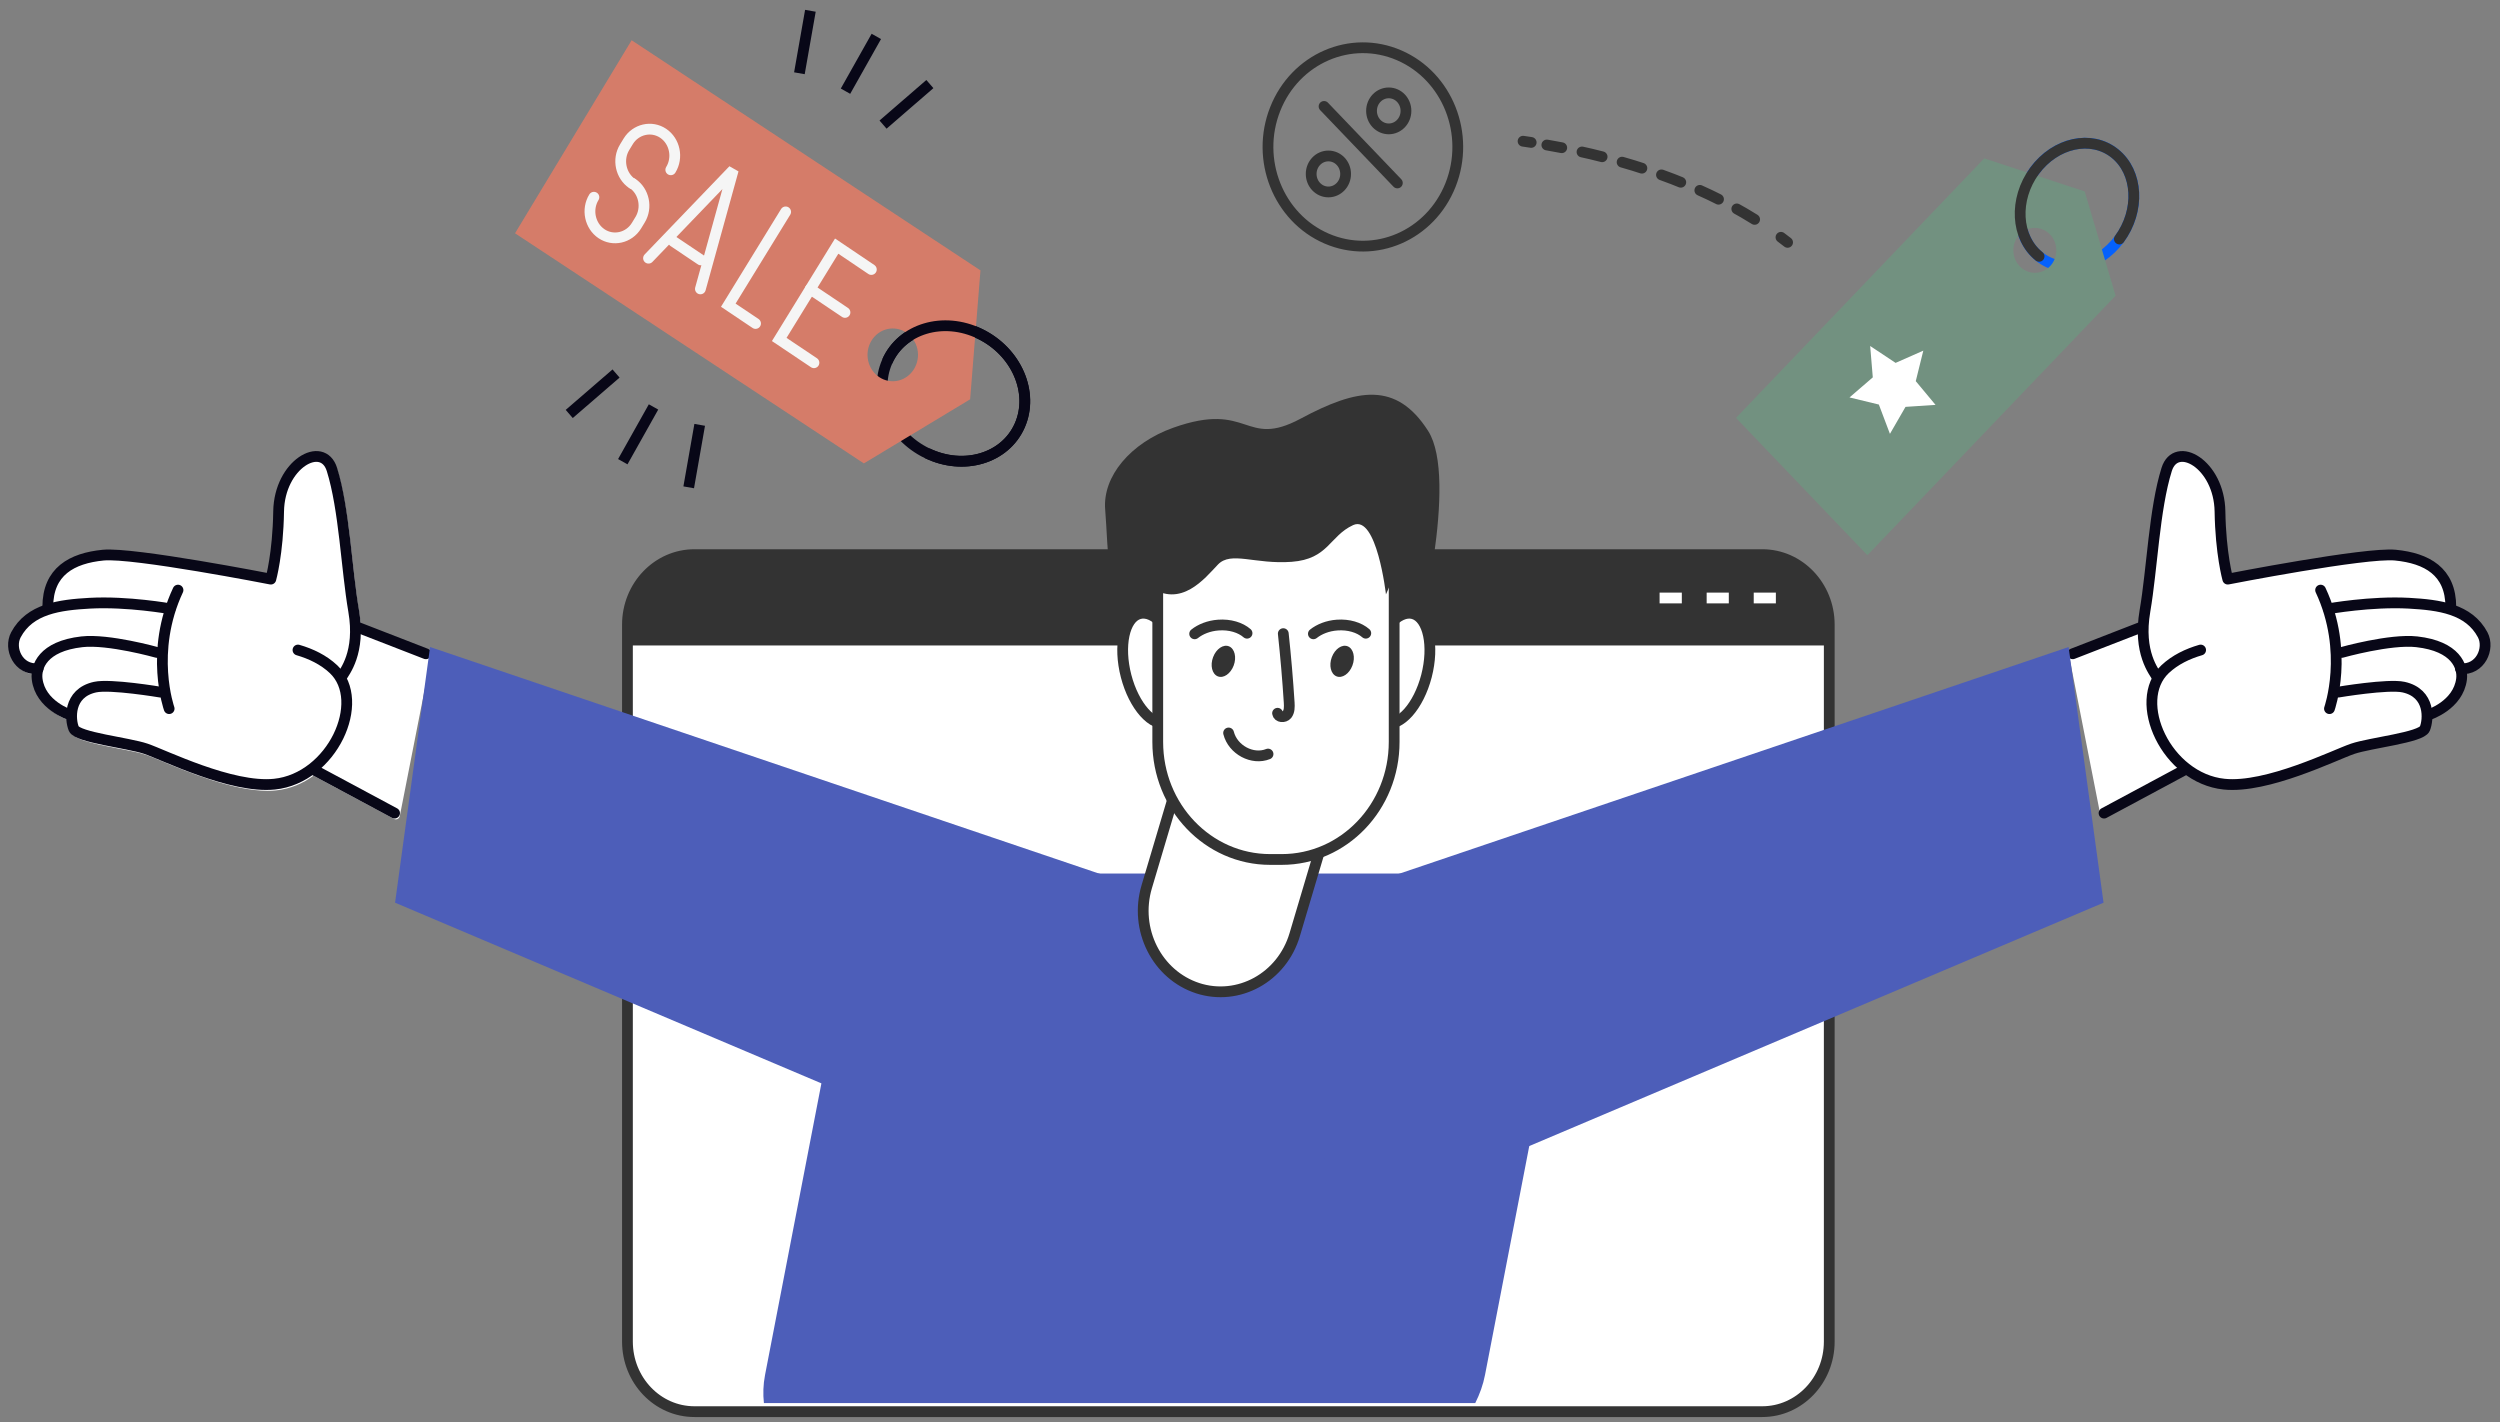 <?xml version="1.0" encoding="UTF-8"?>
<svg xmlns="http://www.w3.org/2000/svg" width="232" height="132" viewBox="0 0 232 132" fill="none">
  <rect x="0" y="0" width="232" height="132" fill="#808080" stroke="none"/>
  <g id="Group 3">
    <path id="Vector" d="M192.218 60.297L198.405 57.887C198.443 57.871 198.489 57.871 198.527 57.863C198.55 57.473 198.603 57.059 198.679 56.614C198.915 55.222 199.097 53.631 199.28 51.945C199.615 48.938 199.957 45.828 200.711 43.426C201.046 42.361 201.852 41.812 202.849 41.979C204.523 42.241 206.357 44.413 206.395 47.451C206.441 50.418 206.836 52.494 207.019 53.273C209.135 52.868 219.742 50.855 222.322 51.11C225.944 51.468 227.793 53.202 227.809 56.264C229.026 56.71 230.061 57.441 230.731 58.714C231.134 59.486 231.081 60.496 230.594 61.291C230.191 61.951 229.551 62.333 228.813 62.42C228.844 62.675 228.828 62.898 228.813 63.065C228.516 65.507 226.081 66.501 225.602 66.668C225.579 67.121 225.488 67.519 225.374 67.781C225.1 68.426 223.783 68.744 221.051 69.277C220.016 69.476 219.035 69.667 218.456 69.865C218.137 69.977 217.627 70.184 216.988 70.454C214.621 71.44 210.375 73.206 207.156 73.206C206.89 73.206 206.631 73.198 206.38 73.166C205.056 73.031 203.876 72.514 202.887 71.79C202.857 71.814 202.834 71.846 202.796 71.862L195.445 75.807C195.392 75.839 195.331 75.855 195.27 75.855C195.217 75.855 195.156 75.839 195.102 75.815C194.996 75.759 194.92 75.656 194.897 75.537L191.99 60.75C191.937 60.559 192.036 60.368 192.218 60.297Z" fill="white"></path>
    <path id="Vector_2" d="M39.782 60.473L33.595 58.062C33.557 58.047 33.511 58.047 33.473 58.039C33.45 57.649 33.397 57.235 33.321 56.79C33.085 55.398 32.903 53.807 32.72 52.121C32.385 49.114 32.043 46.004 31.289 43.602C30.954 42.536 30.148 41.987 29.151 42.155C27.477 42.417 25.643 44.589 25.605 47.627C25.559 50.594 25.163 52.67 24.981 53.449C22.865 53.044 12.258 51.031 9.678 51.286C6.056 51.644 4.206 53.378 4.191 56.44C2.974 56.885 1.939 57.617 1.269 58.89C0.866 59.661 0.919 60.671 1.406 61.467C1.809 62.127 2.449 62.509 3.187 62.596C3.156 62.851 3.172 63.074 3.187 63.241C3.484 65.683 5.919 66.677 6.398 66.852C6.421 67.305 6.512 67.703 6.626 67.965C6.9 68.609 8.217 68.928 10.949 69.461C11.983 69.659 12.965 69.85 13.543 70.049C13.863 70.161 14.373 70.367 15.012 70.638C17.379 71.624 21.625 73.39 24.844 73.39C25.11 73.39 25.369 73.382 25.62 73.35C26.944 73.215 28.124 72.698 29.113 71.974C29.143 71.998 29.166 72.03 29.204 72.046L36.555 75.991C36.608 76.023 36.669 76.039 36.73 76.039C36.783 76.039 36.844 76.023 36.898 75.999C37.004 75.943 37.08 75.84 37.103 75.72L40.01 60.934C40.056 60.735 39.957 60.544 39.782 60.473Z" fill="white"></path>
    <g id="Group">
      <path id="Vector_3" d="M64.445 131.001H163.538C166.97 131.001 169.755 128.09 169.755 124.502V57.967C169.755 54.38 166.97 51.469 163.538 51.469H64.445C61.013 51.469 58.227 54.38 58.227 57.967V124.494C58.227 128.09 61.013 131.001 64.445 131.001Z" fill="white" stroke="#333333" stroke-miterlimit="10" stroke-linecap="round" stroke-linejoin="round"></path>
      <path id="Vector_4" d="M58.227 59.9V57.761C58.227 54.285 60.929 51.461 64.254 51.461H163.728C167.053 51.461 169.755 54.285 169.755 57.761V59.9H58.227Z" fill="#333333"></path>
      <path id="Vector_5" d="M164.801 55.494H162.746" stroke="white"></path>
      <path id="Vector_6" d="M160.433 55.494H158.378" stroke="white"></path>
      <path id="Vector_7" d="M156.073 55.494H154.01" stroke="white"></path>
    </g>
    <path id="Vector_8" d="M137.809 127.595C137.634 128.502 137.322 129.369 136.904 130.204H70.89C70.799 129.377 70.821 128.502 70.996 127.595L78.119 90.745C79.154 85.399 84.74 81.064 90.606 81.064H136.188C142.048 81.064 145.967 85.399 144.932 90.745L137.809 127.595Z" fill="#4D5EB9"></path>
    <g id="Group_2">
      <path id="Vector_9" d="M200.178 62.835C199.927 62.365 198.382 60.592 199.052 56.694C199.721 52.797 199.912 47.261 201.068 43.562C201.936 40.81 205.946 43.061 206.015 47.468C206.076 51.389 206.738 53.743 206.738 53.743C206.738 53.743 219.499 51.246 222.292 51.516C225.206 51.803 227.436 53.028 227.436 56.328" stroke="#080717" stroke-miterlimit="10" stroke-linecap="round" stroke-linejoin="round"></path>
      <path id="Vector_10" d="M216.082 56.495C216.082 56.495 220.024 55.787 223.54 55.978C226.355 56.137 229.11 56.495 230.396 58.913C231.066 60.186 230.183 62.206 228.334 62.055" stroke="#080717" stroke-miterlimit="10" stroke-linecap="round" stroke-linejoin="round"></path>
      <path id="Vector_11" d="M225.396 66.326C225.396 66.326 228.128 65.451 228.433 63.018C228.57 61.88 227.915 59.971 224.278 59.558C221.812 59.279 217.323 60.544 217.323 60.544" stroke="#080717" stroke-miterlimit="10" stroke-linecap="round" stroke-linejoin="round"></path>
      <path id="Vector_12" d="M216.995 64.228C216.995 64.228 221.63 63.448 223.053 63.766C225.579 64.323 225.366 66.805 225.024 67.624C224.673 68.443 220.001 68.921 218.335 69.485C216.668 70.05 210.39 73.184 206.403 72.77C201.046 72.221 197.781 65.079 200.916 62.104C201.845 61.229 203.016 60.672 204.219 60.322" stroke="#080717" stroke-miterlimit="10" stroke-linecap="round" stroke-linejoin="round"></path>
      <path id="Vector_13" d="M216.174 65.762C216.174 65.762 218.038 60.496 215.352 54.762" stroke="#080717" stroke-miterlimit="10" stroke-linecap="round" stroke-linejoin="round"></path>
      <path id="Vector_14" d="M202.605 71.512L195.255 75.457" stroke="#080717" stroke-miterlimit="10" stroke-linecap="round" stroke-linejoin="round"></path>
      <path id="Vector_15" d="M198.534 58.27L192.348 60.672" stroke="#080717" stroke-miterlimit="10" stroke-linecap="round" stroke-linejoin="round"></path>
    </g>
    <path id="Vector_16" d="M191.967 60.043L121.905 83.77L123.206 114.281L195.209 83.77L191.967 60.043Z" fill="#4D5EB9"></path>
    <g id="Group_3">
      <path id="Vector_17" d="M31.693 62.835C31.944 62.365 33.489 60.592 32.819 56.694C32.149 52.797 31.959 47.261 30.802 43.562C29.935 40.81 25.924 43.061 25.856 47.468C25.795 51.389 25.133 53.743 25.133 53.743C25.133 53.743 12.372 51.246 9.579 51.516C6.664 51.803 4.435 53.028 4.435 56.328" stroke="#080717" stroke-miterlimit="10" stroke-linecap="round" stroke-linejoin="round"></path>
      <path id="Vector_18" d="M15.789 56.495C15.789 56.495 11.847 55.787 8.331 55.978C5.515 56.137 2.761 56.495 1.475 58.913C0.805 60.178 1.68 62.198 3.537 62.055" stroke="#080717" stroke-miterlimit="10" stroke-linecap="round" stroke-linejoin="round"></path>
      <path id="Vector_19" d="M6.474 66.326C6.474 66.326 3.742 65.451 3.446 63.018C3.309 61.88 3.963 59.971 7.6 59.558C10.066 59.279 14.556 60.544 14.556 60.544" stroke="#080717" stroke-miterlimit="10" stroke-linecap="round" stroke-linejoin="round"></path>
      <path id="Vector_20" d="M14.875 64.228C14.875 64.228 10.241 63.448 8.818 63.766C6.292 64.323 6.505 66.805 6.847 67.624C7.197 68.443 11.869 68.921 13.536 69.485C15.202 70.05 21.48 73.184 25.468 72.77C30.825 72.221 34.09 65.079 30.954 62.104C30.026 61.229 28.854 60.672 27.652 60.322" stroke="#080717" stroke-miterlimit="10" stroke-linecap="round" stroke-linejoin="round"></path>
      <path id="Vector_21" d="M15.697 65.762C15.697 65.762 13.833 60.496 16.519 54.762" stroke="#080717" stroke-miterlimit="10" stroke-linecap="round" stroke-linejoin="round"></path>
      <path id="Vector_22" d="M29.265 71.512L36.616 75.457" stroke="#080717" stroke-miterlimit="10" stroke-linecap="round" stroke-linejoin="round"></path>
      <path id="Vector_23" d="M33.336 58.27L39.523 60.672" stroke="#080717" stroke-miterlimit="10" stroke-linecap="round" stroke-linejoin="round"></path>
    </g>
    <path id="Vector_24" d="M39.911 60.043L109.966 83.77L108.664 114.281L36.662 83.77L39.911 60.043Z" fill="#4D5EB9"></path>
    <g id="Group_4">
      <path id="Vector_25" d="M131.47 59.66C131.47 59.66 135.412 44.476 132.521 39.974C129.568 35.377 125.953 36.037 120.695 38.853C115.437 41.668 116.008 37.151 108.87 39.696C104.928 41.104 102.303 44.198 102.561 47.292C102.828 50.386 102.828 58.539 105.453 61.633C108.078 64.727 127.27 67.535 131.47 59.66Z" fill="#333333"></path>
      <path id="Vector_26" d="M111.16 91.708L111.13 91.7C114.927 92.933 118.968 90.713 120.147 86.744L127.917 60.616C129.096 56.647 126.973 52.423 123.176 51.19L123.206 51.198C119.409 49.965 115.368 52.184 114.189 56.153L106.419 82.282C105.232 86.251 107.355 90.475 111.16 91.708Z" fill="white" stroke="#333333" stroke-miterlimit="10" stroke-linecap="round" stroke-linejoin="round"></path>
      <path id="Vector_27" d="M127.293 61.299C126.57 64.091 127.118 66.683 128.518 67.081C129.918 67.479 131.645 65.538 132.376 62.738C133.099 59.947 132.551 57.353 131.151 56.956C129.743 56.558 128.016 58.507 127.293 61.299Z" fill="white" stroke="#333333" stroke-miterlimit="10" stroke-linecap="round" stroke-linejoin="round"></path>
      <path id="Vector_28" d="M109.585 61.299C110.308 64.091 109.76 66.683 108.36 67.081C106.96 67.479 105.232 65.538 104.502 62.738C103.779 59.947 104.327 57.353 105.727 56.956C107.135 56.558 108.862 58.507 109.585 61.299Z" fill="white" stroke="#333333" stroke-miterlimit="10" stroke-linecap="round" stroke-linejoin="round"></path>
      <path id="Vector_29" d="M117.872 79.759H118.945C124.705 79.759 129.378 74.876 129.378 68.855V54.124C129.378 48.102 124.705 43.219 118.945 43.219H117.872C112.111 43.219 107.439 48.102 107.439 54.124V68.855C107.439 74.876 112.104 79.759 117.872 79.759Z" fill="white" stroke="#333333" stroke-miterlimit="10" stroke-linecap="round" stroke-linejoin="round"></path>
      <path id="Vector_30" d="M125.504 61.761C125.215 62.533 124.553 62.978 124.028 62.764C123.495 62.549 123.305 61.745 123.594 60.982C123.884 60.21 124.546 59.765 125.071 59.98C125.596 60.194 125.794 60.998 125.504 61.761Z" fill="#333333"></path>
      <path id="Vector_31" d="M126.745 58.762C126.136 58.23 125.154 57.927 124.081 58.007C123.206 58.07 122.43 58.381 121.882 58.818" stroke="#333333" stroke-miterlimit="10" stroke-linecap="round" stroke-linejoin="round"></path>
      <path id="Vector_32" d="M114.486 61.761C114.196 62.533 113.534 62.978 113.009 62.764C112.477 62.549 112.286 61.745 112.576 60.982C112.865 60.21 113.527 59.765 114.052 59.98C114.577 60.194 114.775 60.998 114.486 61.761Z" fill="#333333"></path>
      <path id="Vector_33" d="M115.726 58.762C115.117 58.23 114.136 57.927 113.063 58.007C112.188 58.07 111.411 58.381 110.864 58.818" stroke="#333333" stroke-miterlimit="10" stroke-linecap="round" stroke-linejoin="round"></path>
      <path id="Vector_34" d="M119.089 58.801C119.318 60.932 119.5 63.064 119.637 65.204C119.66 65.594 119.668 66.023 119.432 66.317C119.188 66.612 118.61 66.572 118.557 66.19" stroke="#333333" stroke-miterlimit="10" stroke-linecap="round" stroke-linejoin="round"></path>
      <path id="Vector_35" d="M117.674 69.976C116.236 70.557 114.41 69.587 114.014 68.019" stroke="#333333" stroke-miterlimit="10" stroke-linecap="round" stroke-linejoin="round"></path>
      <path id="Vector_36" d="M128.617 55.159C128.617 55.159 127.765 47.706 125.565 48.732C123.366 49.75 123.282 51.882 119.866 52.137C116.441 52.391 114.242 51.118 113.025 52.391C111.799 53.672 109.6 56.48 106.671 54.435C103.741 52.391 103.452 47.499 108.094 44.946C112.735 42.393 119.698 42.011 123.61 41.757C127.513 41.494 131.547 49.027 128.617 55.159Z" fill="#333333"></path>
    </g>
    <g id="Group_5">
      <path id="Vector_37" d="M86.028 42.058C82.634 40.415 80.98 36.605 82.334 33.548C83.688 30.49 87.538 29.343 90.932 30.985C94.326 32.627 95.981 36.438 94.626 39.495C93.272 42.553 89.423 43.7 86.028 42.058Z" stroke="#080717"></path>
      <path id="Vector_38" d="M90.987 25.093L90.028 37.056L80.166 43.005L47.795 21.649L58.616 3.736L90.987 25.093ZM80.562 33.468C80.851 34.789 82.099 35.616 83.362 35.322C84.625 35.019 85.417 33.707 85.135 32.395C84.846 31.074 83.598 30.247 82.335 30.541C81.072 30.836 80.28 32.148 80.562 33.468Z" fill="#D57C69"></path>
      <g id="Group_6">
        <path id="Vector_39" d="M58.675 17.043C57.595 16.315 57.274 14.786 57.97 13.657L58.305 13.107C59.002 11.978 60.464 11.643 61.545 12.371C62.625 13.099 62.946 14.628 62.249 15.757" stroke="#F5F5F5" stroke-linecap="round"></path>
        <path id="Vector_40" d="M58.69 17.017C59.77 17.746 60.091 19.274 59.394 20.404L59.06 20.953C58.363 22.082 56.901 22.418 55.82 21.689C54.739 20.961 54.419 19.433 55.115 18.303" stroke="#F5F5F5" stroke-linecap="round"></path>
        <path id="Vector_41" d="M60.183 23.961L68.05 15.773L64.997 26.81" stroke="#F5F5F5" stroke-linecap="round" stroke-linejoin="bevel"></path>
        <path id="Vector_42" d="M62.498 22.412L65.04 24.121" stroke="#F5F5F5" stroke-linecap="round"></path>
        <path id="Vector_43" d="M72.909 19.662L67.586 28.321L70.115 30.019" stroke="#F5F5F5" stroke-linecap="round"></path>
        <path id="Vector_44" d="M75.535 33.662L72.313 31.502L77.643 22.84L80.861 25.01" stroke="#F5F5F5" stroke-linecap="round"></path>
        <path id="Vector_45" d="M75.19 26.826L78.415 28.993" stroke="#F5F5F5" stroke-linecap="round"></path>
      </g>
      <path id="Vector_46" d="M86.033 42.051C89.427 43.698 93.278 42.544 94.632 39.49C95.987 36.436 94.335 32.626 90.934 30.979C87.54 29.333 83.689 30.486 82.335 33.541" stroke="#080717"></path>
      <g id="Group_7">
        <g id="Group_8">
          <path id="Vector_47" d="M78.462 8.462L81.323 3.379" stroke="#080717"></path>
        </g>
        <g id="Group_9">
          <path id="Vector_48" d="M81.947 11.563L86.292 7.801" stroke="#080717"></path>
        </g>
        <g id="Group_10">
          <path id="Vector_49" d="M74.185 6.798L75.205 1" stroke="#080717"></path>
        </g>
      </g>
      <g id="Group_11">
        <g id="Group_12">
          <path id="Vector_50" d="M60.647 37.764L57.794 42.846" stroke="#080717"></path>
        </g>
        <g id="Group_13">
          <path id="Vector_51" d="M57.17 34.662L52.825 38.416" stroke="#080717"></path>
        </g>
        <g id="Group_14">
          <path id="Vector_52" d="M64.931 39.426L63.912 45.224" stroke="#080717"></path>
        </g>
      </g>
    </g>
    <g id="Group_15">
      <path id="Vector_53" d="M189.224 23.795C187.049 22.045 186.861 18.488 188.804 15.849C190.747 13.21 194.085 12.489 196.26 14.239C198.435 15.988 198.623 19.546 196.68 22.184C194.737 24.823 191.399 25.544 189.224 23.795Z" stroke="#0561FC"></path>
      <path id="Vector_54" d="M184.137 14.697L193.459 17.767L196.328 27.44L173.293 51.524L161.102 38.782L184.137 14.697ZM188.832 25.316C189.935 25.316 190.826 24.385 190.826 23.232C190.826 22.079 189.935 21.148 188.832 21.148C187.729 21.148 186.838 22.079 186.838 23.232C186.838 24.377 187.729 25.316 188.832 25.316Z" fill="#729180"></path>
      <path id="Vector_55" d="M196.678 22.182C198.618 19.541 198.428 15.986 196.259 14.244C194.083 12.494 190.75 13.218 188.809 15.851C186.869 18.491 187.059 22.047 189.228 23.789" stroke="#333333" stroke-miterlimit="10" stroke-linecap="round" stroke-linejoin="round"></path>
      <path id="Vector_56" d="M179.617 37.574L177.783 35.37L178.483 32.539L175.911 33.676L173.552 32.109L173.795 35.02L171.634 36.882L174.358 37.542L175.386 40.262L176.832 37.757L179.617 37.574Z" fill="white"></path>
    </g>
    <g id="Group_16">
      <path id="Vector_57" d="M123.106 22.139C118.614 20.194 116.48 14.811 118.341 10.115C120.202 5.419 125.353 3.189 129.845 5.134C134.337 7.079 136.471 12.463 134.61 17.159C132.749 21.855 127.599 24.084 123.106 22.139Z" stroke="#333333" stroke-miterlimit="10" stroke-linecap="round" stroke-linejoin="round"></path>
      <g id="Group_17">
        <path id="Vector_58" d="M129.675 16.978L122.872 9.875" stroke="#333333" stroke-miterlimit="10" stroke-linecap="round" stroke-linejoin="round"></path>
        <path id="Vector_59" d="M127.278 10.29C127.278 11.212 127.993 11.96 128.876 11.96C129.758 11.96 130.474 11.212 130.474 10.29C130.474 9.367 129.758 8.619 128.876 8.619C127.993 8.619 127.278 9.367 127.278 10.29Z" stroke="#333333" stroke-miterlimit="10" stroke-linecap="round" stroke-linejoin="round"></path>
        <path id="Vector_60" d="M121.677 16.143C121.677 17.066 122.392 17.813 123.275 17.813C124.158 17.813 124.873 17.066 124.873 16.143C124.873 15.22 124.158 14.473 123.275 14.473C122.392 14.473 121.677 15.22 121.677 16.143Z" stroke="#333333" stroke-miterlimit="10" stroke-linecap="round" stroke-linejoin="round"></path>
      </g>
    </g>
    <g id="Group_18">
      <g id="Group_19">
        <g id="Group_20">
          <path id="Vector_61" d="M165.889 22.491C165.691 22.332 165.486 22.181 165.273 22.021" stroke="#333333" stroke-linecap="round" stroke-linejoin="round"></path>
          <path id="Vector_62" d="M162.83 20.359C157.632 17.114 151.035 14.752 143.547 13.455" stroke="#333333" stroke-linecap="round" stroke-linejoin="round" stroke-dasharray="1.92 1.92"></path>
          <path id="Vector_63" d="M142.094 13.217C141.842 13.177 141.591 13.145 141.34 13.105" stroke="#333333" stroke-linecap="round" stroke-linejoin="round"></path>
        </g>
      </g>
    </g>
  </g>
</svg>
